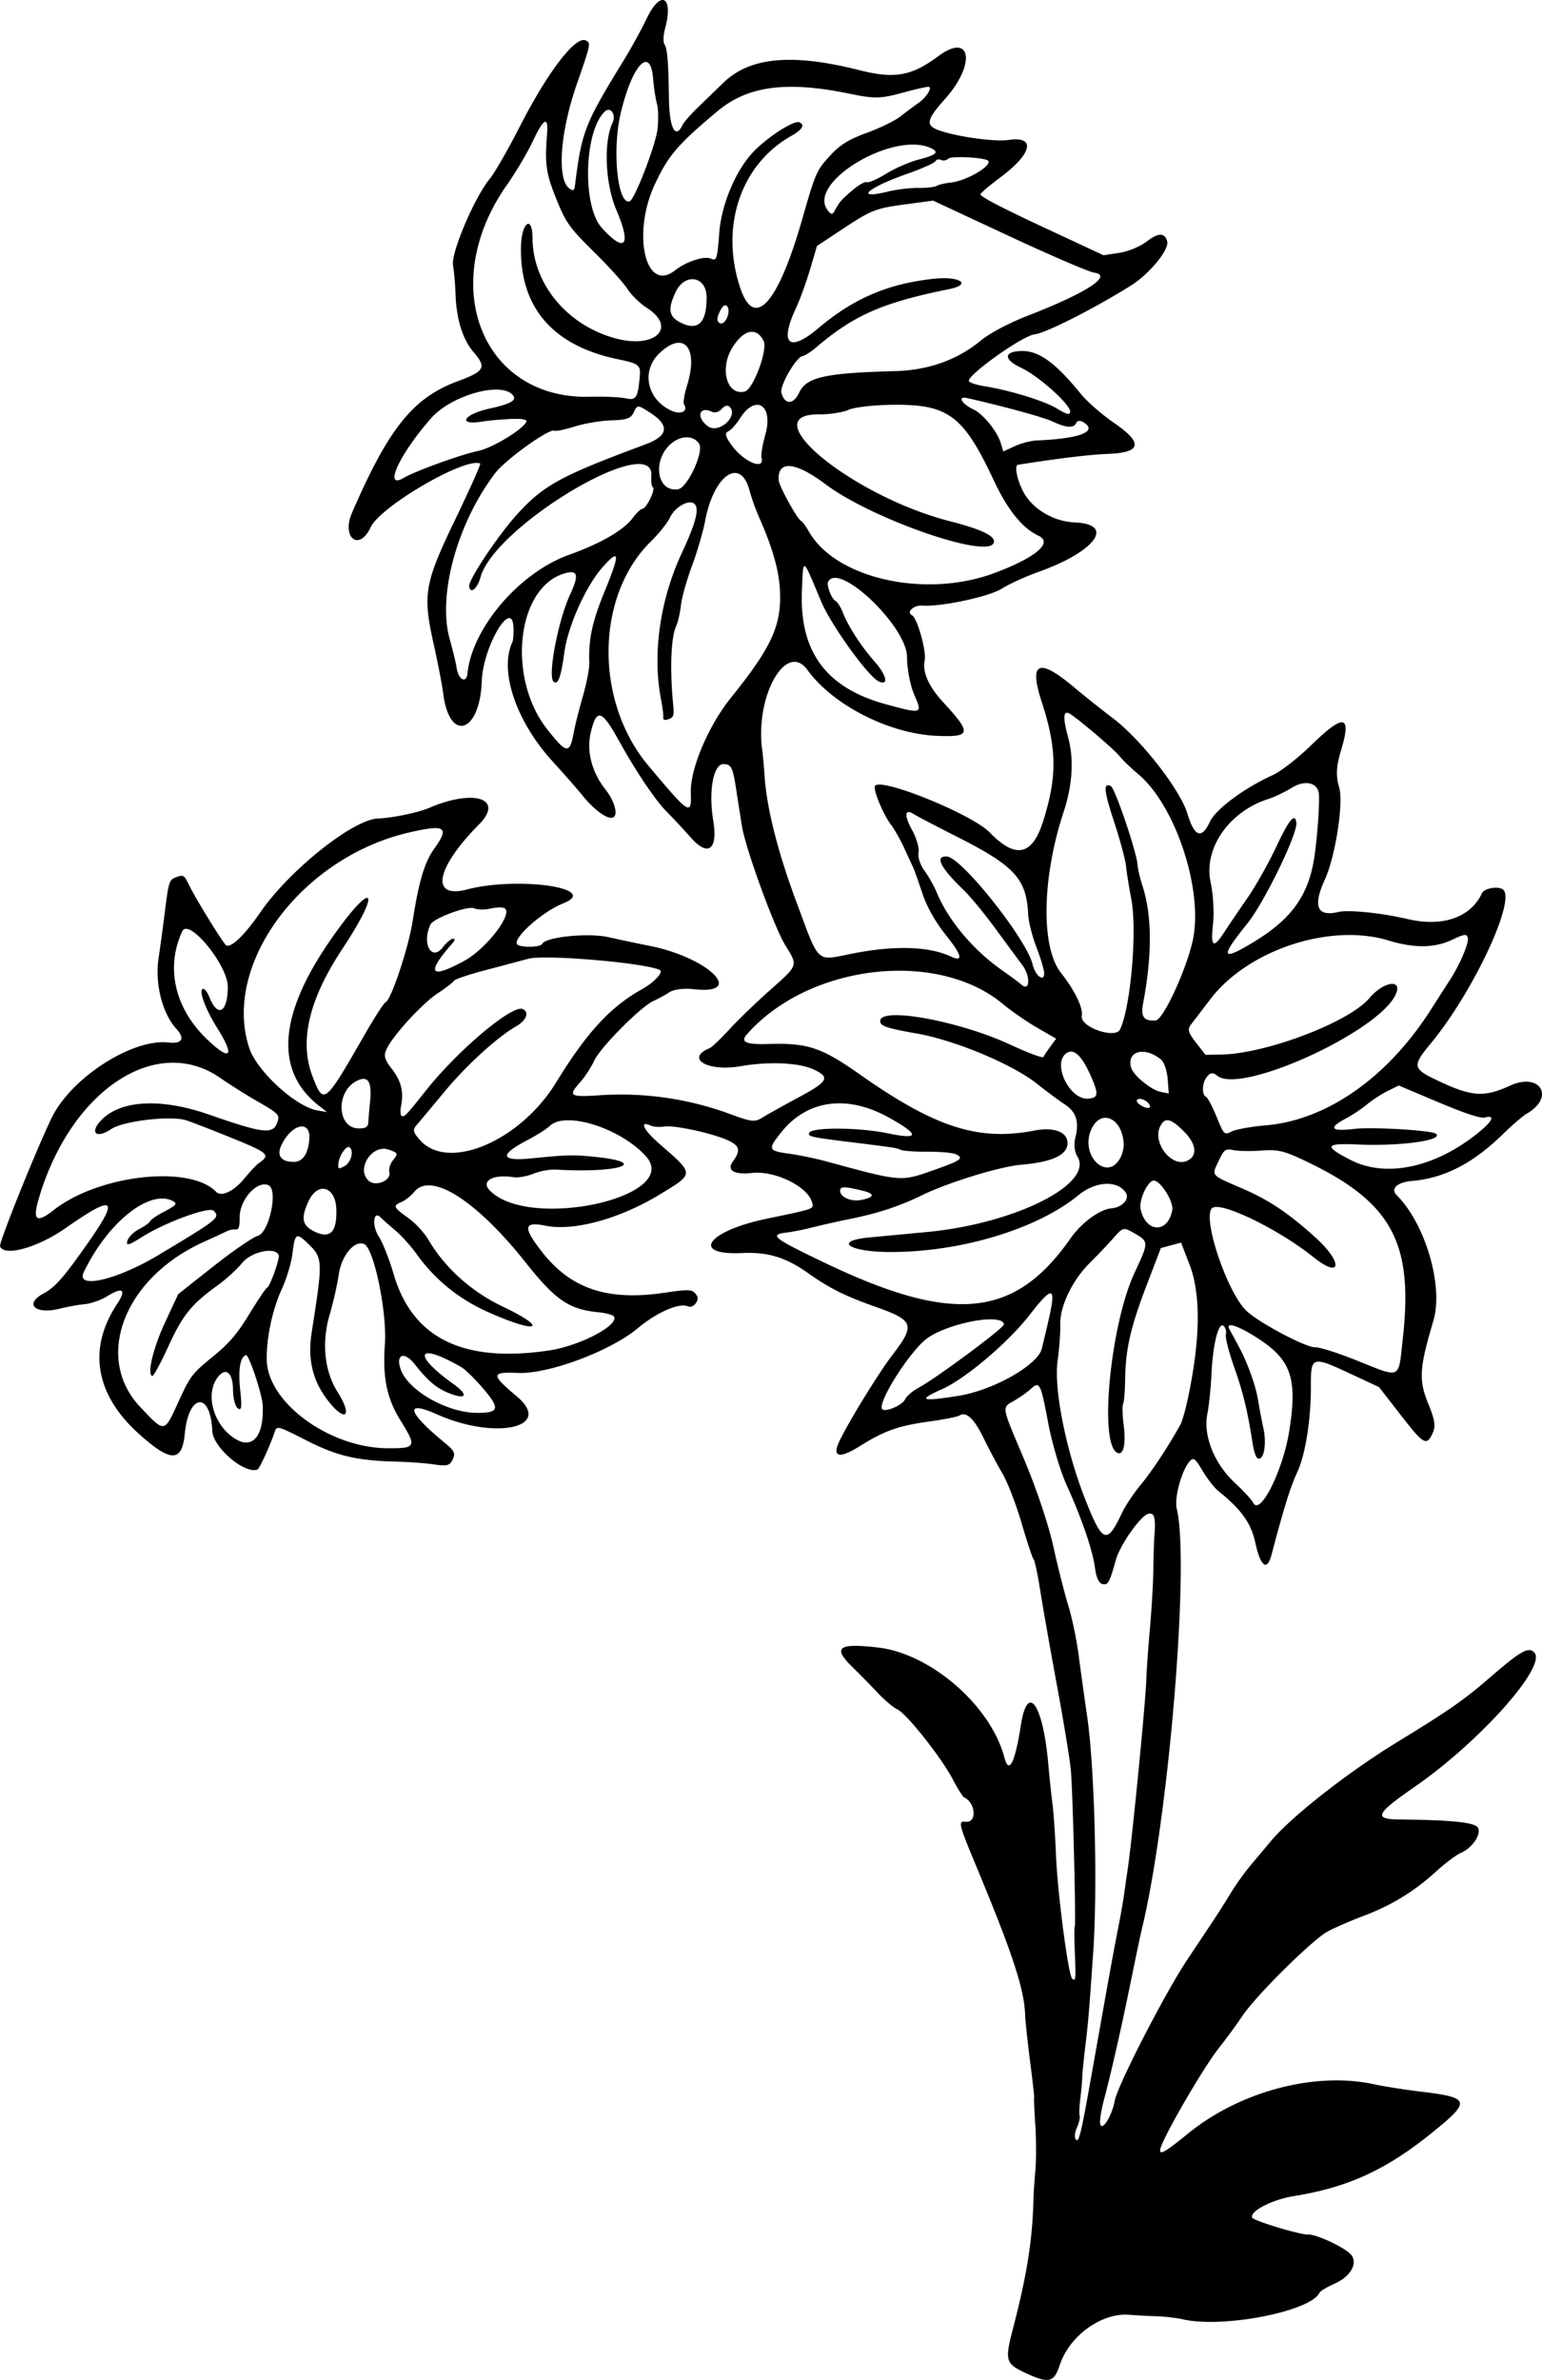 <?xml version="1.0"?>
<svg xmlns="http://www.w3.org/2000/svg" width="449.18" height="693.163" viewBox="0 0 449.18 693.163">
  <path d="M416.15 621.946c-12.786 10.2-23.894 15.207-39.125 17.64-6.396 1.02-12.97 4.39-12.278 6.291.327.9 14.07 5.057 16.31 4.934 2.466-.136 11.094 3.972 12.62 6.008 1.887 2.518-.387 6.316-4.991 8.34-2.147.942-4.085 2.103-4.307 2.58-2.548 5.463-28.118 10.448-39.825 7.763-1.798-.413-5.332-.82-7.853-.905-2.52-.085-6.03-.27-7.798-.413-8.03-.646-17.387 6.123-20.187 14.604-1.707 5.172-3.176 5.511-10.032 2.314-5.767-2.689-6.022-3.583-3.642-12.753 4.18-16.107 5.763-26.203 6.016-38.378.023-1.127.265-4.61.537-7.741.271-3.13.265-9.133-.014-13.338-.279-4.206-.436-7.798-.35-7.984.087-.186-.438-4.904-1.165-10.486-.728-5.581-1.385-11.806-1.46-13.833-.273-7.29-3.743-17.848-13.856-42.148-5.58-13.409-5.753-14.105-3.447-13.848 3.337.372 2.952-5.52-.465-7.113-.4-.186-1.883-2.546-3.296-5.243-3.35-6.394-13.42-19.102-16.146-20.373-1.172-.547-3.767-2.74-5.765-4.874a260.02 260.02 0 00-7.194-7.334c-6.018-5.838-4.373-7.157 7.268-5.825 15.428 1.764 32.923 16.977 36.879 32.069 1.318 5.025 3.078 1.562 4.782-9.408 1.951-12.563 6.423-6.285 7.989 11.215.371 4.156.929 9.446 1.238 11.755.31 2.31.767 9.04 1.016 14.956.467 11.089 3.564 34.698 4.7 35.839 1.022 1.026 1.122.088.789-7.434-.173-3.9-.184-7.37-.025-7.71.385-.826-.547-38.515-1.121-45.364-.249-2.96-2.057-14.045-4.019-24.631-1.962-10.587-4.168-23.093-4.904-27.791-.735-4.698-1.609-8.83-1.941-9.18-.332-.351-1.912-5.106-3.511-10.567-1.6-5.46-4.11-11.965-5.582-14.454-1.47-2.489-3.931-7.11-5.467-10.268-2.77-5.694-5.089-7.866-7.036-6.587-.556.365-4.558 1.155-8.893 1.757-8.93 1.239-12.972 2.673-20.088 7.127-6.007 3.76-8.187 3.302-6.061-1.275 2.48-5.341 11.403-19.882 15.422-25.134 6.829-8.923 6.41-10.157-4.8-14.124-8.96-3.17-13.387-5.379-19.614-9.782-6.595-4.664-11.752-6.24-19.267-5.891-15.17.705-10.195-6.373 7.002-9.963 14.331-2.991 13.88-2.83 13.368-4.779-1.208-4.608-10.806-9.324-17.477-8.587-5.273.583-7.475-.735-5.59-3.347 2.31-3.2 1.995-4.567-1.417-6.139-4.486-2.065-15.539-4.47-18.547-4.035-1.418.206-3.142.11-3.832-.212-3.621-1.688-2.351 1.132 2.352 5.223 10.299 8.96 10.293 8.587.237 14.72-11.732 7.154-25.153 10.834-33.396 9.155-6.414-1.306-6.63.463-.94 7.718 8.377 10.68 19.036 14.236 35.461 11.828 7.724-1.133 8.373-1.075 9.606.853.852 1.333-1.131 3.77-2.535 3.116-2.543-1.186-9.064 1.636-14.743 6.38-7.944 6.635-26.01 13.37-34.835 12.987-7.928-.345-7.966.442-.337 6.857 10.762 9.048-6.179 12.815-23.327 5.187-9.558-4.252-8.564-.617 2.26 8.259 2.863 2.348 3.219 3.08 2.376 4.885-.832 1.785-1.686 2.02-5.339 1.468-2.391-.362-7.338-.734-10.993-.827-11.79-.3-17.373-1.626-26.542-6.303-7.95-4.055-8.385-4.175-8.949-2.47-1.325 4.01-4.462 10.864-5.073 11.087-3.774 1.373-12.947-6.483-13.152-11.265-.497-11.585-6.879-10.93-7.999.82-.804 8.428-4.142 8.399-13.548-.12-12.552-11.367-14.748-24.712-6.193-37.624 2.812-4.244 1.713-5.126-2.86-2.296-1.794 1.111-4.727 2.151-6.518 2.312-1.79.16-5.089.753-7.33 1.316-7.055 1.773-10.434-1.296-4.804-4.363 3.569-1.944 5.897-4.599 13.28-15.138 9.007-12.86 7.352-13.849-6.693-4.001-8.177 5.733-18.023 8.466-19.155 5.316-.361-1.004 10.56-28.158 15.038-37.388 5.663-11.674 23.503-23.17 34.064-21.948 3.93.454 4.853-1.152 2.276-3.965-4.093-4.466-6.287-13.095-5.21-20.485.553-3.789 1.25-8.869 1.55-11.29 1.424-11.493 1.464-11.629 3.715-12.448 1.989-.724 2.201-.592 3.574 2.226 2.023 4.153 10.134 17.312 10.887 17.664 1.543.72 5.343-2.98 10.065-9.8 8.434-12.184 26.9-26.878 34.106-27.142 4.15-.151 11.759-1.723 14.908-3.08 13.11-5.648 21.995-2.712 14.547 4.807-12.603 12.724-14.276 21.75-3.51 18.94 14.883-3.885 39.169-.373 28.02 4.053-5.991 2.378-14.635 10.03-13.42 11.882.68 1.036 6.816.975 7.305-.073.948-2.033 13.448-3.304 19.364-1.968 3.432.774 8.798 1.911 11.925 2.526 17.19 3.381 28.318 14.386 12.754 12.611-2.813-.32-5.687.06-7.023.929-1.243.809-3.29 1.925-4.546 2.48-3.673 1.62-15.454 13.472-17.277 17.38-.909 1.95-2.786 4.82-4.173 6.376-3.541 3.977-3.013 4.315 5.846 3.733a91.949 91.949 0 0137.936 5.502c6.162 2.282 7.168 2.391 9.35 1.013 1.346-.85 6.086-3.498 10.534-5.886 8.691-4.665 9.322-5.857 4.323-8.17-4.234-1.96-13.079-2.34-21.234-.912-9.552 1.672-16.251-2.265-8.961-5.266.615-.253 3.158-2.68 5.65-5.39 2.492-2.712 7.685-7.738 11.542-11.169 8.771-7.805 8.578-7.263 4.79-13.463-3.277-5.364-11.543-28.1-12.609-34.684-.332-2.053-1.035-6.54-1.561-9.973-1.09-7.102-1.45-7.895-3.665-8.05-3.07-.215-4.565 7.74-3.11 16.544 1.392 8.432-1.533 10.578-6.58 4.827-1.99-2.267-5.11-5.61-6.935-7.429-3.234-3.225-9.016-11.788-13.778-20.406-5.23-9.468-6.695-9.936-8.405-2.686-1.271 5.392.305 11.506 4.256 16.502 2.574 3.255 3.745 7.222 2.393 8.109-1.439.945-5.449-1.85-9.053-6.312-1.578-1.952-5.49-6.414-8.693-9.916-10.64-11.633-15.627-26.38-11.739-34.72.259-.554.41-2.462.338-4.24-.364-8.885-8.89 5.471-9.244 15.567-.533 15.17-9.426 18.015-11.237 3.595-.311-2.473-1.524-8.782-2.696-14.019-3.34-14.93-2.837-17.873 6.312-36.887 4.192-8.713 7.417-15.936 7.168-16.053-4.27-1.99-29.067 12.436-31.93 18.577-3.324 7.127-8.568 3.043-5.422-4.222 10.679-24.66 17.781-33.506 30.774-38.33 7.927-2.942 8.5-4 4.605-8.524-3.132-3.637-4.985-9.632-5.221-16.887-.094-2.889-.422-6.644-.728-8.346-.645-3.59 6.283-19.877 10.745-25.257 1.36-1.64 5.261-8.434 8.667-15.095 8.168-15.975 16.266-26.55 19.26-25.155 1.524.711 1.445 1.094-2.617 12.745-4.878 13.987-5.849 27.696-2.154 30.391 1.04.759 1.436.562 1.607-.802 1.997-15.89 2.765-17.858 14.277-36.634 2.17-3.54 5.151-8.966 6.624-12.058 4.076-8.56 7.89-6.513 5.363 2.879-.507 1.882-.597 3.934-.201 4.561.873 1.382 1.164 4.898 1.335 16.161.127 8.29 1.93 11.688 3.928 7.402.361-.775 2.355-3.054 4.43-5.065l7.471-7.236c7.752-7.506 19.97-8.646 39.589-3.693 10.325 2.606 15.21 1.747 23.011-4.047 9.635-7.155 11.085 2.299 1.92 12.52-4.946 5.52-5.523 7.35-2.722 8.637 4.335 1.991 16.942 3.888 21.41 3.221 7.883-1.177 6.746 4.008-2.369 10.798-3.031 2.258-5.698 4.505-5.926 4.994-.275.592 5.656 3.72 17.703 9.338l18.117 8.448 4.622-.69c2.543-.38 6.116-1.856 7.94-3.28 3.39-2.646 5.328-2.66 6.006-.043.623 2.403-5.188 9.476-10.546 12.835-10.632 6.667-24.884 13.884-28.1 14.23-3.498.377-19.727 11.94-19.116 13.621.16.439 2.147 1.095 4.415 1.46 7.613 1.22 17.576 4.284 21.265 6.539 2.805 1.714 3.693 1.933 3.808.937.23-2.005-9.163-10.445-14.282-12.832-5.112-2.384-5.123-4.72-.022-4.883 5.099-.163 9.984 3.34 17.407 12.483 1.82 2.242 6.13 6.012 9.578 8.378 8.68 5.956 8.148 8.744-1.734 9.107-5.131.188-14.452 1.316-26.143 3.164-1.339.211.16 6.025 2.382 9.243 2.985 4.323 8.625 7.33 14.168 7.555 11.963.486 5.965 8.559-10.753 14.473-3.58 1.267-8.283 3.418-10.45 4.78-3.81 2.396-17.795 5.374-23.333 4.97-2.394-.176-4.644 1.98-2.91 2.787 1.537.717 4.31 10.598 3.719 13.244-.721 3.222 1.184 7.55 5.276 11.984 8.515 9.229 8.316 10.347-1.766 9.915-13.828-.593-30.25-8.955-37.633-19.162-6.218-8.598-15.371 7.637-13.19 23.394.187 1.348.493 4.75.68 7.558.617 9.25 3.864 22.091 9.226 36.486 6.885 18.483 5.59 17.282 16.315 15.149 12.223-2.432 22.297-2.14 28.666.83 3.79 1.768 3.324-.331-1.38-6.202-3.086-3.852-5.582-8.292-6.911-12.293-1.145-3.445-2.317-6.755-2.606-7.356a574.085 574.085 0 01-2.57-5.579c-1.126-2.467-2.912-5.624-3.97-7.016-2.216-2.917-5.155-10.018-4.621-11.163 1.285-2.757 28.186 8.101 33.424 13.491 7.598 7.818 12.427 6.774 15.611-3.374 4.08-13.005 3.97-21.093-.477-34.72-3.78-11.585-.89-12.874 9.425-4.204 3.038 2.553 8.077 6.567 11.2 8.92 8.273 6.235 19.704 20.849 21.84 27.918 2.041 6.763 4.134 7.517 6.539 2.36 1.709-3.666 9.966-9.802 18.28-13.585 2.435-1.108 7.378-4.96 11.42-8.898 9.35-9.11 11.627-8.685 8.535 1.596-1.457 4.845-1.58 7.366-.536 11.003 1.284 4.47-1.166 20.061-4.193 26.682-3.58 7.833-2.31 10.923 3.896 9.471 3.024-.707 12.504.261 20.241 2.068 10.171 2.374 18.32-.465 21.615-7.533.714-1.531 5.066-2.195 6.263-.955 3.44 3.562-8.977 29.885-20.972 44.456-5.843 7.098-5.732 7.55 2.845 11.55 8.96 4.178 12.73 4.374 19.93 1.037 8.857-4.104 13.37 3.273 4.97 8.121-1.13.653-4.27 3.353-6.977 6.001-8.63 8.444-17.058 12.784-26.37 13.578-4.405.376-6.43 2.262-4.498 4.19 8.33 8.314 13.639 26.444 10.676 36.46-4.153 14.046-4.344 17.347-1.415 24.472 1.826 4.44 2.103 6.368 1.194 8.316-1.797 3.855-2.594 3.403-9.356-5.312l-6.263-8.073-8.892-4.146c-10.542-4.915-11.014-4.755-10.967 3.724.054 9.76-1.578 20.07-4 25.274-1.972 4.235-3.871 10.335-7.446 23.909-1.318 5.005-3.2 3.613-4.76-3.52-1.237-5.665-4.073-9.617-10.724-14.947-1.156-.926-3.213-3.554-4.57-5.839-2.103-3.537-2.64-3.99-3.619-3.045-2.351 2.27-4.752 10.762-3.957 13.992 3.86 15.677-2.385 90.627-10.222 122.682-.312 1.277-1.737 8.06-3.166 15.075-2.749 13.489-5.675 26.38-7.802 34.37-.706 2.653-1.222 5.664-1.146 6.691.23 3.12 3.362-1.56 4.295-6.42.881-4.592 14.49-31.061 21.057-40.957 2.018-3.04 5.094-7.658 6.835-10.26 1.74-2.602 4.373-6.727 5.85-9.168 1.476-2.44 4.093-6.108 5.814-8.15 1.722-2.042 4.372-5.196 5.89-7.009 6.008-7.174 22.33-19.988 36.583-28.72 15.898-9.739 19.446-12.218 27.766-19.403 8.476-7.32 10.736-8.568 12.4-6.845 3.8 3.933-15.911 26.043-34.957 39.214-11.216 7.757-11.96 9.352-4.396 9.426 15.518.153 22.232.869 22.98 2.45.948 2.005-1.778 5.915-5.114 7.336-1.275.543-4.497 2.973-7.16 5.4-6.39 5.822-12.941 9.823-21.181 12.934-3.708 1.4-8.366 3.422-10.351 4.494-4.454 2.405-20.92 18.708-24.852 24.605-1.591 2.387-4.641 6.55-6.777 9.253-4.88 6.172-17 27.181-17.182 29.785-.108 1.546 1.546.576 8.018-4.702 15.16-12.365 37.079-18.188 54.303-14.429 2.84.62 9.008 1.59 13.706 2.155 14.598 1.757 14.76 2.707 2.179 12.742zm-98.117-18.022c5.376-30.258 6.409-35.958 7.604-41.969.673-3.384 1.44-7.681 1.704-9.549.265-1.868.77-5.356 1.123-7.752 1.39-9.426 5.286-49.208 5.474-55.892.063-2.246.53-8.778 1.037-14.515.507-5.737.953-13.443.99-17.124.038-3.68.188-8.265.335-10.188.38-4.993-.073-6.485-1.827-6.025-2.272.596-8.205 9.04-9.435 13.43-1.874 6.689-2.277 7.408-3.924 7.012-1.011-.244-1.776-1.89-2.13-4.582-.686-5.24-3.802-14.369-8.245-24.16-1.886-4.156-4.308-12.315-5.418-18.251-2.157-11.532-2.5-12.198-5.054-9.828-.918.852-2.99 2.33-4.602 3.285-3.953 2.339-4.154 1.038 2.671 17.25 3.59 8.526 7.101 19.018 8.536 25.507 1.34 6.062 3.3 13.789 4.352 17.17 1.054 3.382 2.402 9.867 2.996 14.41.594 4.545 1.7 12.498 2.455 17.675 2.184 14.95 3.084 49.595 1.782 68.606-1.18 17.226-1.464 20.623-2.288 27.38-.493 4.037-.91 8.265-.929 9.394-.017 1.13-.26 3.81-.538 5.956-.278 2.146-.37 4.407-.205 5.024s-.19 2.17-.786 3.451c-.598 1.281-.778 2.8-.4 3.374.915 1.395 1.511-1.013 4.722-19.089zm90.622-214.278c3.135-28.2-3.47-39.891-29.359-51.963-5.495-2.563-7.211-2.934-11.91-2.581-3.02.227-6.657.169-8.083-.13-2.352-.49-2.757-.187-4.367 3.267-2.015 4.32-2.43 3.86 7.241 8.046 7.503 3.248 13.158 7.048 20.937 14.067 8.184 7.384 7.72 12.374-.537 5.774-10.371-8.29-27.25-16.43-29.52-14.237-2.953 2.853 4.61 25.09 10.233 30.091 4.067 3.617 17.3 10.566 19.852 10.425 1.186-.065 6.431 1.585 11.657 3.668 13.677 5.45 12.473 6.009 13.856-6.427zm23.874-64.17c-1.219.32-5.776-1.176-13.462-4.418l-11.62-4.901-3.23 1.597c-1.776.879-4.487 2.64-6.024 3.915-1.537 1.274-4.243 3.082-6.014 4.017-5.327 2.812-4.58 3.933 2.084 3.127 5.284-.64 22.672.367 24.004 1.39 2.479 1.903-10.433 3.686-22.687 3.133-9.636-.435-10.064.447-2.18 4.494 9.964 5.115 23.63 2.488 35.931-6.906 5.282-4.033 6.643-6.353 3.198-5.449zm-56.948 91.159c2.321-14.773.609-20.233-8.22-26.21-6.04-4.09-10.526-5.719-9.262-3.364l2.736 5.076c2.68 4.97 5.053 11.663 5.73 16.156.23 1.53.893 5.016 1.474 7.749 1.008 4.745.073 9.523-1.702 8.695-.461-.215-1.1-2.087-1.422-4.16-1.504-9.702-2.746-14.86-5.373-22.304-1.562-4.427-2.667-8.74-2.456-9.583.21-.844-.069-1.963-.621-2.485-1.482-1.403-3.162 5.218-3.57 14.068-.182 3.949-.722 9.15-1.2 11.557-1.256 6.319 2.007 14.454 8.057 20.088 2.533 2.36 4.915 4.944 5.293 5.743 1.946 4.114 8.705-9.376 10.536-21.026zm52.005-143.325c-.215-1.388-.966-1.334-4.4.315-5.251 2.52-11.103 2.608-18.766.28-16.99-5.16-40.924 2.755-51.892 17.16-2.397 3.149-4.934 6.47-5.638 7.381-1.036 1.342-.752 2.33 1.495 5.21l2.773 3.552 4.6-.073c12.99-.207 37.248-9.432 43.103-16.391 4.19-4.981 9.868-5.753 7.671-1.043-5.092 10.921-45.131 29.137-51.92 23.622-1.272-1.033-1.989-.974-3.002.248-1.45 1.75-1.616 5.276-.277 5.9.462.215 1.835 2.815 3.051 5.777 2.202 5.36 2.222 5.38 4.448 4.277 1.23-.61 5.705-1.407 9.946-1.773 17.728-1.527 35.383-13.9 47.99-33.627 2.38-3.726 4.909-7.667 5.62-8.758 2.767-4.252 5.446-10.464 5.198-12.057zM346.09 407.02c3.592-17.08 3.736-30.09.428-38.689l-2.472-6.422-2.947.793-2.948.792-4.194 10.974c-4.653 12.175-6.097 18.544-6.21 27.39-.042 3.268-.304 6.43-.582 7.026-.278.596-.202 3.428.17 6.292.75 5.793-.209 9.212-2.177 7.762-4.99-3.677-1.533-37.519 5.336-52.25 4.258-9.13 4.262-9.058-.569-11.79-2.617-1.481-2.899-1.394-5.648 1.747-1.59 1.818-4.655 5.044-6.81 7.168-5.121 5.051-8.804 12.766-8.618 18.055.077 2.176-.272 6.883-.775 10.46-1.149 8.18 2.455 26.208 8.084 40.44 5.045 12.754 6.282 13.198 10.683 3.837.957-2.032 3.448-5.758 5.539-8.279 3.257-3.927 8.358-11.686 11.527-17.53.492-.909 1.475-4.408 2.183-7.775zm-4.612-54.61c.428-2.425-3.312-8.419-5.341-8.561-1.745-.122-4.447 5.682-3.874 8.324 1.508 6.962 8 7.129 9.215.237zm3.56-22.704c-4.076-4.12-5.761-4.471-7.151-1.491-2.13 4.568 3.203 11.593 7.59 9.997 3.39-1.235 3.205-4.822-.44-8.506zm37.548-78.415c.92-4.835 1.843-16.21 1.617-19.934-.207-3.398-4.026-4.333-7.887-1.931-1.992 1.24-5.067 2.711-6.832 3.27-11.446 3.63-18.948 14.427-16.835 24.23.743 3.444 1.064 8.83.715 11.971-.77 6.933.03 7.575 3.256 2.612 1.349-2.074 4.403-6.585 6.788-10.024 2.385-3.44 6.17-10.169 8.413-14.955 3.696-7.89 5.44-9.954 5.803-6.869.378 3.21-9.379 23.245-14.273 29.31-7.966 9.87-7.636 11.095 1.505 5.598 10.824-6.51 15.775-13.01 17.73-23.278zm-54.658 96.055c-2.408-3.668-8.793-3.34-13.716.706-11.988 9.853-34.115 16.577-54.63 16.601-12.301.015-17.09-3.252-6.243-4.26 2.813-.263 10.292-.964 16.62-1.56 25.691-2.421 48.82-14.028 43.873-22.018-.81-1.308-1.069-3.572-.612-5.354 1.21-4.72.315-7.604-3.036-9.792-1.643-1.073-5.367-3.837-8.275-6.142-7.032-5.573-23.725-12.548-34.628-14.47-9.196-1.621-11.017-2.259-10.86-3.802.412-4.068 23.244.179 38.038 7.075 5.024 2.342 9.29 3.924 9.481 3.515.19-.409 1.104-1.774 2.03-3.033l1.682-2.29-5.575-3.228c-3.066-1.775-7.516-4.852-9.89-6.838-19.196-16.066-56.726-11.62-74.652 8.845-1.924 2.197-.189 2.967 6.224 2.765 11.471-.363 15.497.972 26.694 8.853 21.97 15.463 34.536 19.506 50.846 16.36 5.565-1.074 9.493.322 9.664 3.434.197 3.569-4.243 5.723-13.403 6.503-6.264.533-21.05 5.057-28.812 8.815-6.936 3.358-13.026 5.364-21.356 7.033-3.213.644-7.927 1.704-10.477 2.355-2.55.652-6.017 1.35-7.705 1.55-5.262.624-4.126 1.543 10.71 8.669 37.622 18.068 55.662 16.323 71.92-6.957 3.21-4.594 8.514-8.473 11.992-8.768 3.098-.263 5.306-2.725 4.097-4.567zm10.245-38.78c-4.752-3.86-9.965-2.479-8.71 2.308.598 2.279 5.866 6.611 8.705 7.158l2.29.442-.326-4.29c-.18-2.36-1.06-4.888-1.96-5.618zm-32.835 76.406c2.435-10.49 1.46-10.848-5.424-1.984-6.23 8.02-18.684 18.567-25.537 21.625-7.202 3.213-6.13 3.651 4.741 1.938 9.711-1.53 22.223-8.384 24.213-13.263.097-.239 1-3.981 2.007-8.316zm27.886-64.635c-.907-.423-1.827-.387-2.045.08-.218.468.582 1.306 1.778 1.864 1.233.575 2.119.54 2.045-.08-.07-.603-.87-1.441-1.778-1.864zm-5.892 12.772c-.413-7.48-6.577-10.303-9.379-4.294-3.594 7.708 4.691 15.707 8.503 8.21.542-1.065.936-2.827.876-3.916zm20.054-58.924c3.338-14.429-4.838-39.547-15.873-48.762-2.047-1.71-4.478-4.055-5.4-5.212-1.661-2.082-12.942-11.633-14.72-12.461-1.703-.795-1.777 1.357-.242 7.03 1.728 6.387 1.273 13.834-1.325 21.72-6.326 19.195-6.659 39.382-.773 46.838 4.018 5.09 6.512 10.239 6.07 12.532-.626 3.246 9.826 6.886 11.188 3.897 3.117-6.842 4.982-28.933 3.212-38.05-.668-3.44-1.346-7.69-1.507-9.446-.162-1.756-1.687-7.441-3.389-12.635-3.097-9.446-3.32-11.748-1.036-10.683 1.215.567 7.618 19.5 7.786 23.02.049 1.022.703 3.773 1.453 6.115 2.754 8.59 2.816 19.94.185 33.963-.772 4.12.091 5.348 3.625 5.155 2.132-.116 8.704-14.194 10.746-23.021zm-55.767 110.549c-3.763-1.721-16.932 1.454-21.804 5.256-4.87 3.8-13.82 17.827-12.931 20.267.482 1.327 5.9-.842 6.77-2.71.433-.926 2.222-2.454 3.977-3.396 4.89-2.624 23.992-16.748 24.746-18.298.17-.347-.171-.851-.758-1.12zm26.41-70.739c-2.803-6.519-5.24-8.864-7.472-7.19-4.058 3.04.958 13.46 6.337 13.164 2.989-.165 3.186-1.202 1.134-5.974zm-39.611 22.162c-.893-.416-4.582-.74-8.198-.72-3.616.02-7.122-.219-7.79-.53-1.276-.594-1.752-.666-16.346-2.475-9.705-1.203-10.851-1.477-10.372-2.483.812-1.703 14.487-1.621 22.958.137 9.177 1.906 9.312.478.428-4.505-12.269-6.882-23.969-5.309-31.563 4.242-3.958 4.977-3.808 5.35 2.484 6.214 2.809.386 7.585 1.375 10.615 2.2 21.959 5.973 21.71 5.951 31.075 2.658 8.307-2.922 9.22-3.567 6.709-4.738zm23.434-60.448c-1.197-3.118-2.252-7.334-2.344-9.368-.47-10.347-3.907-14.119-20.53-22.534-6.214-3.145-11.974-6.158-12.8-6.696-2.65-1.724-2.857.371-.464 4.69 1.28 2.31 2.113 5.225 1.853 6.48-.27 1.3.47 3.573 1.72 5.281 1.205 1.649 2.848 4.585 3.65 6.525 3.288 7.945 10.54 16.58 18.798 22.378 2.46 1.728 5.078 3.673 5.816 4.324 2.482 2.184 2.687-2.479.252-5.712-1.23-1.633-4.804-6.476-7.943-10.762-3.138-4.286-7.25-9.272-9.137-11.079-6.805-6.514-8.554-10.028-4.863-9.77 4.304.302 23.229 24.14 24.931 31.406.809 3.45 3.553 5.39 3.357 2.373-.066-1.026-1.1-4.417-2.296-7.536zm-50.478 71.106c-5.333-1.292-6.49-1.319-6.628-.153-.225 1.889 3.073 3.416 6.099 2.825 3.915-.766 4.12-1.802.529-2.672zm51.136-190.79c-4.702-2.194-8.963-7.46-13.003-16.078-8.89-18.958-13.231-22.212-29.437-22.055-5.406.052-11.196.71-12.866 1.463-1.67.752-5.557 1.35-8.637 1.328-19.586-.137 9.897 23.906 38.182 31.137 9.56 2.444 13.563 4.458 12.67 6.375-2.125 4.555-35.725-7.217-48.904-17.133-8.858-6.666-14.118-7.107-13.677-1.147.126 1.694 5.4 11.27 6.488 11.777.396.185 1.419 1.567 2.272 3.072 7.797 13.755 33.923 19.632 54.017 12.15 12.07-4.495 17.243-8.863 12.895-10.89zm13.28-32.93c-1.096-.721-1.929-.681-2.298.111-.734 1.573-2.88 1.426-6.96-.476-2.652-1.237-14.048-4.36-24.77-6.786-2.953-.669-1.682 1.652 1.809 3.303 2.828 1.338 6.87 6.311 7.933 9.758l.765 2.482 3.316-1.54c1.823-.848 4.734-1.599 6.468-1.67 12.33-.505 17.74-2.545 13.737-5.182zm-51.58 68.21c-.078-8.979-20.118-27.969-22.997-21.793-.473 1.013 1.066 4.975 2.124 5.468.565.263 1.534 1.774 2.154 3.356 1.626 4.156 5.332 9.867 9.41 14.506 3.433 3.904 4.014 6.987 1.057 5.608-3.112-1.45-13.91-16.466-16.789-23.345-5.519-13.189-5.164-12.994-5.574-3.058-.736 17.833 7.117 28.39 24.638 33.12 10.41 2.81 10.535 2.767 8.1-2.787-1.177-2.682-2.09-7.45-2.122-11.074zM178.826 383.4c-.297-.453-2.425-1.007-4.728-1.232-8.312-.81-12.336-3.572-20.86-14.321-14.477-18.255-27.73-26.684-32.568-20.713-.93 1.147-2.607 2.474-3.73 2.95-2.583 1.095-2.4 1.516 2.038 4.69 1.997 1.43 4.601 4.248 5.787 6.263 4.838 8.224 12.5 15.121 21.666 19.502 14.01 6.698 10.039 8.038-4.475 1.511-8.355-3.758-15.288-9.399-20.514-16.69-1.723-2.405-4.577-5.58-6.343-7.055-1.766-1.475-3.662-3.148-4.214-3.72-2.137-2.212-2.603 2.41-.557 5.527 1.127 1.718 3.078 6.644 4.335 10.947 5.468 18.724 20.222 25.98 45.272 22.267 8.976-1.33 20.544-7.409 18.89-9.926zm139.84-304.006c-1.471-.2-12.618-5-24.772-10.663L271.797 58.43l-8.675 1.171c-7.852 1.06-9.457 1.686-16.907 6.598l-8.231 5.428-2.012 6.82c-1.106 3.752-2.959 8.846-4.117 11.321-4.896 10.467-2.026 13.042 6.508 5.836 10.245-8.652 20.135-12.907 33.46-14.397 7.756-.868 11.536 1.615 4.597 3.018-19.316 3.906-27.584 7.528-38.633 16.923-1.567 1.332-3.359 2.482-3.981 2.556-1.846.217-6.725 8.637-6.189 10.68.928 3.54 3.517 3.537 5.168-.004 2.116-4.54 7.503-5.746 28.11-6.299 9.557-.256 18.06-3.3 24.776-8.868 2.596-2.152 8.313-5.171 13.887-7.332 16.998-6.59 24.829-11.708 19.106-12.489zm-130.59 257.283c-7.47-8.17-23.373-13.165-27.902-8.762-.883.857-3.826 2.722-6.542 4.145-8.33 4.363-7.894 6.215 1.247 5.308 10.546-1.047 12.152-1.084 18.5-.424 16.332 1.698 6.715 4.798-11.482 3.7-1.679-.1-4.621.44-6.54 1.202-1.917.761-4.446 1.226-5.619 1.032-5.983-.988-9.769 1.048-7.094 3.817 11.428 11.831 56.352 1.925 45.432-10.018zm-47.401 67.655c-2.336-2.724-5.13-5.467-6.21-6.094-12.943-7.528-14.689-3.949-2.377 4.874 4.39 3.146 3.868 4.625-.98 2.773-3.828-1.462-6.284-3.502-10.322-8.577-3.095-3.89-5.652-2.84-4.017 1.652 2.21 6.074 13.49 12.482 22.063 12.535 6.628.041 6.949-1.207 1.843-7.163zm51.489-121.843c-4.49-2.093-33.417-4.553-38.253-3.253-2.319.623-8.065 2.15-12.77 3.394-4.704 1.243-8.713 2.603-8.908 3.022-.195.418-2.324 2.06-4.732 3.65-4.566 3.012-13.033 12.264-14.912 16.294-.871 1.869-.573 2.998 1.491 5.643 2.772 3.55 3.572 6.71 2.752 10.859-.283 1.432-.2 2.751.185 2.93.79.369 1.269-.136 7.148-7.528 9.331-11.731 25.134-25.001 28.117-23.61 1.951.91 1.069 3.28-1.848 4.963-5.578 3.219-14.435 11.27-20.735 18.847-3.853 4.633-7.63 9.154-8.395 10.045-1.157 1.35-.963 2.091 1.157 4.42 8.235 9.042 29.06.157 39.502-16.856 8.983-14.637 15.84-22.08 25.078-27.217 3.558-1.98 6.349-5.031 5.123-5.603zm-75.514 131.199c-3.983-6.409-5.238-12.557-4.531-22.195.669-9.127-3.17-27.815-5.984-29.128-2.813-1.311-6.64 3.234-7.463 8.864-.434 2.965-1.614 8.182-2.624 11.594-2.406 8.136-1.553 16.53 2.299 22.62 4.47 7.069 2.315 9.043-2.768 2.536-4.512-5.776-6.017-12.06-4.78-19.953 3.33-21.249 3.31-21.646-1.311-26.04-3.208-3.052-3.56-2.795-4.299 3.132-.343 2.757-1.725 7.373-3.07 10.259-2.758 5.912-4.584 14.52-4.415 20.804.333 12.413 18.3 25.51 35.146 25.62 8.396.053 8.602-.387 3.8-8.113zm110.553-241.571c-.268-5.979-2.101-12.434-6.12-21.545-.969-2.194-2.21-5.682-2.758-7.75-2.608-9.833-10.387-4.53-12.896 8.792-.591 3.138-2.327 9.078-3.858 13.2-1.531 4.122-2.976 9.267-3.211 11.433-.235 2.167-.861 4.9-1.392 6.075-1.538 3.403-1.88 12.674-.851 23.091.29 2.932.08 3.565-1.332 4.034-1.275.424-1.65.271-1.574-.64.055-.658-.228-2.885-.63-4.948-2.596-13.359-.362-29.1 6.096-42.95 4.007-8.594 5.067-12.654 3.677-14.093-1.505-1.559-5.749.79-7.252 4.013-.691 1.483-3.173 4.58-5.515 6.881-16.113 15.84-16.464 46.472-.747 65.251 12 14.339 12.632 14.744 12.391 7.948-.243-6.862 5.097-19.514 11.693-27.7 11.842-14.697 14.731-20.988 14.279-31.092zm60.375-125.463c-1.874-.874-10.506-1.229-11.298-.465-.539.52-1.512.698-2.163.395-.651-.304-1.377-.138-1.612.367-.236.506-3.98 2.173-8.322 3.704-11.69 4.125-15.396 7.58-5.512 5.138 2.5-.617 6.492-1.096 8.871-1.065 2.38.032 4.763-.228 5.296-.578.534-.35 2.41-.796 4.172-.99 4.893-.541 12.852-5.44 10.568-6.506zm-16.405-3.512c-10.915-5.09-36.133 9.998-30.122 18.021 1.05 1.4 1.419 1.441 2.081.231 1.457-2.662 1.812-3.072 5.135-5.939 1.81-1.562 3.717-2.641 4.238-2.398.52.242 3.033-.852 5.583-2.432 2.55-1.58 6.78-3.432 9.4-4.114 5.315-1.384 6.202-2.195 3.685-3.369zm-48.236 83.461c2.445-8.666-2.844-11.986-7.442-4.67-1.042 1.657-2.544 3.32-3.337 3.696-1.112.525-.887 1.455.981 4.06 3.461 4.822 9.681 7.44 8.69 3.657-.211-.801.288-3.836 1.108-6.743zm47.676-101.307c-.276-.129-3.252.515-6.614 1.43-7.704 2.096-8.866 2.13-16.943.486-18.025-3.67-29.272-2.157-37.964 5.105-11.634 9.72-14.43 12.976-18.336 21.353-6.737 14.448-2.72 31.79 5.82 25.125 3.405-2.659 8.622-4.353 10.584-3.437 1.574.733 1.78.072 2.367-7.614.628-8.213 4.827-18.174 9.9-23.486 4.234-4.435 11.907-9.349 13.465-8.622 1.652.77.804 2.139-2.475 3.998-14.629 8.292-20.691 26.273-14.849 44.04 4.124 12.539 10.981 5.053 18.092-19.75 3.912-13.644 4.184-14.267 8.101-18.548 2.924-3.195 5.439-4.76 10.743-6.687 3.808-1.384 8.232-3.548 9.831-4.81 1.6-1.262 3.911-2.99 5.138-3.84 2.248-1.56 4.07-4.31 3.14-4.743zm-156.05 312.498c1.474-1.813 1.39-1.999-1.33-2.96-4.823-1.707-9.59 5.612-5.877 9.026 2.072 1.906 6.71-.033 6.055-2.53-.233-.89.28-2.46 1.153-3.536zm32.335-73.31c-.638-.297-2.489-.23-4.113.151-1.624.381-3.704.342-4.622-.086-1.838-.857-11.909 2.869-12.775 4.727-2.611 5.598.35 10.891 3.665 6.553.958-1.254 2.25-2.34 2.87-2.412.686-.08.653.405-.084 1.242-7.81 8.875-6.652 10.657 3.382 5.198 6.55-3.563 14.516-14.049 11.677-15.373zm75.545-165.19c-2.106-4.19-5.86-3.359-9.152 2.026-3.777 6.18-1.489 14.06 3.689 12.703 2.438-.64 6.73-12.21 5.463-14.73zm-145.92 310.02c-.144-3.262-4.053-14.956-4.897-14.649-1.685.613-2.283 4.271-1.657 10.135.544 5.105.409 6.152-.695 5.366-.754-.538-1.384-2.945-1.4-5.35-.034-4.95-2.003-6.706-4.32-3.853-3.984 4.904-1.409 14.194 5.026 18.127 5.074 3.1 8.334-.912 7.943-9.776zm135.953-290.9c-.52-.492-1.529-.189-2.246.677-.752.907-1.99 1.25-2.929.812-3.699-1.725-4.577 1.68-1.094 4.24 3.198 2.35 9.104-3.047 6.27-5.729zm-45.281 94.624c.35-1.893 1.521-6.522 2.602-10.285 1.08-3.763 1.92-8.087 1.865-9.609-.251-7.05.827-12.026 4.604-21.252 4.424-10.805 4.247-12.313-.78-6.64-4.839 5.462-10.084 17.18-11.1 24.8-.954 7.154-1.884 9.647-3.153 8.454-1.743-1.638 1.365-17.901 4.847-25.369 2.74-5.877 2.229-7.401-2.02-6.01-13.69 4.484-16.33 30.577-4.59 45.37 5.712 7.196 6.482 7.25 7.725.541zm36.486-83.712c-1.464-2.497-5.087-2.623-7.99-.277-5.814 4.697-4.476 14.414 1.851 13.441 2.685-.412 7.527-10.797 6.139-13.164zM97.966 352.09c-.237-6.558-5.392-8.011-8.068-2.274-2.358 5.057-1.907 7.191 1.892 8.963 4.467 2.083 6.416-.028 6.176-6.689zm3.84-17.94c-.921-.657-3.099 2.588-3.249 4.844-.102 1.541.047 1.596 1.776.652 1.937-1.058 2.862-4.506 1.474-5.495zm5.978-13.104c.6-6.02-.514-7.867-3.783-6.273-6.277 3.062-5.896 13.824.492 13.88 1.983.018 2.73-.443 2.792-1.722.048-.96.272-3.609.5-5.885zm82.39-179.131c-.364-.17-.56-1.659-.436-3.307.995-13.17-45.635 14.505-49.781 29.545-.928 3.368-3.001 4.998-3.286 2.583-.223-1.898 8.637-15.147 14.123-21.118 7.708-8.39 12.583-11.035 37.108-20.142 6.826-2.534 7.281-5.534 1.414-9.316-3.529-2.275-3.678-2.279-4.682-.124-.855 1.833-2.01 2.255-6.546 2.392-3.03.091-7.816.893-10.635 1.782-2.82.888-5.49 1.446-5.935 1.238-1.561-.728-14.287 8.407-17.347 12.452-11.075 14.643-16.772 35.607-13.143 48.369.885 3.109 1.779 6.83 1.987 8.27.504 3.487 2.843 4.66 3.158 1.586 1.36-13.294 15.152-29.372 29.637-34.551 9.233-3.302 15.925-7.195 18.583-10.813.997-1.356 2.24-2.516 2.765-2.578 1.183-.139 3.928-5.843 3.016-6.268zm9.067-24.16c-.301-.458.113-2.97.922-5.578 3.415-11.025-1.063-16.077-8.156-9.204-5.278 5.114-3.553 13.313 3.491 16.598 2.83 1.32 5.083.226 3.743-1.815zm12.483-28.64c-.59-.552-1.322.061-2.122 1.777-.844 1.811-.81 2.81.11 3.24 1.619.755 3.408-3.706 2.012-5.016zM81.189 365.582c-.922-2.536-7.948-1.06-10.647 2.236-1.54 1.88-4.69 4.774-7 6.433-7.793 5.592-10.312 8.713-14.594 18.083-2.197 4.807-4.281 8.606-4.632 8.442-1.504-.701.338-8.27 3.844-15.793l3.761-8.072 10.293-8.13c5.662-4.473 11.44-8.44 12.843-8.82 3.342-.9 6.035-13.41 3.174-14.745-3.305-1.54-8.452 4.179-8.417 9.354.02 2.808-.263 3.63-1.209 3.52-.678-.078-1.785.136-2.46.474-.675.339-3.768 1.769-6.874 3.178-23.193 10.523-32.045 33.737-18.352 48.127 7.166 7.53 6.865 7.574 11.075-1.633 3.393-7.424 3.973-8.187 9.849-12.983 4.92-4.015 7.207-6.676 10.79-12.553 2.501-4.102 4.833-7.558 5.182-7.68.815-.285 3.734-8.449 3.374-9.438zm39.008-97.273c1.836-11.746 3.46-17.172 6.348-21.209 4.485-6.268 3.165-7.084-7.468-4.617-31.328 7.269-54.425 38.422-46.487 62.704 2.208 6.752 13.536 17.14 19.88 18.227l2.793.479-2.277-1.772c-13.065-10.169-11.905-26.55 3.441-48.587 12.28-17.634 15.196-15.166 3.318 2.809-9.837 14.884-12.653 26.997-8.665 37.265 3.229 8.315 3.416 8.162 15.296-12.53 2.798-4.873 5.457-8.986 5.91-9.14 1.585-.54 6.68-15.761 7.91-23.63zM205.829 86.53c-.041-6.156-6.373-7.153-9.045-1.425-2.393 5.132-1.956 7.259 1.857 9.037 4.828 2.25 7.237-.3 7.188-7.612zM90.104 331.683c.415-5.665-5.244-4.336-8.16 1.916-1.386 2.973-.07 4.77 3.517 4.802 2.73.024 4.318-2.273 4.643-6.718zm96.267-222.216c.265-3.158-.287-3.573-6.466-4.86-18.906-3.937-28.5-15.094-28.149-32.734.142-7.119 3.341-9.473 3.371-2.48.057 13.306 10.153 25.44 24.293 29.196 11.57 3.073 17.882-3.257 8.942-8.967-1.926-1.23-4.449-3.7-5.605-5.49-1.157-1.79-5.603-6.7-9.881-10.909-6.986-6.873-8.1-8.458-10.935-15.55-2.916-7.297-3.275-9.917-2.575-18.826.406-5.174-1.018-4.411-4.127 2.213-1.589 3.384-4.988 9.13-7.553 12.77-20.483 29.052-7.35 62.554 24.199 61.73 4.123-.107 8.799.096 10.391.453 3.046.681 3.556-.134 4.095-6.546zM67.668 331.495c-5.617-2.29-11.678-4.636-13.47-5.214-4.451-1.435-18.238.184-21.802 2.56-4.794 3.197-6.529.687-2.231-3.226 5.8-5.282 17.306-5.666 30.636-1.023 16.425 5.72 18.897 5.947 20.141 1.846.519-1.708-.108-2.321-5.542-5.424-3.37-1.924-8.41-5.09-11.201-7.036-18.656-13.007-43.635 3.57-52.905 35.109-1.881 6.402-.688 7.308 4.383 3.328 13.071-10.26 39.597-13.244 47.253-5.318 1.546 1.6 5.205-.123 8.293-3.908 1.581-1.937 3.473-3.94 4.205-4.453 3.41-2.388 2.84-2.92-7.76-7.241zm-5.413 21.146c-1.28-1.325-13.986 3.299-20.759 7.555-4.094 2.572-4.855 2.775-4.377 1.163.318-1.072 1.839-2.587 3.38-3.366 1.54-.779 2.983-1.806 3.206-2.283.222-.477 1.944-1.675 3.827-2.662 3.995-2.094 4.334-2.541 2.555-3.371-6.826-3.183-18.869 6.598-25.689 20.864-2.416 5.054 9.586 2.291 21.775-5.013 17.458-10.462 18.002-10.898 16.082-12.886zM179.554 61.182c-3.25-7.586-3.785-19.741-1.121-25.454 1.115-2.392-.63-4.819-2.302-3.203-5.997 5.792-6.554 27.455-.87 33.781 6.824 7.595 8.754 5.291 4.293-5.124zm11.986-23.624c.296-2.707.22-6-.168-7.32-.388-1.318-.903-4.7-1.144-7.515-.82-9.591-6.212-3.602-9.477 10.529-2.481 10.74-.796 26.632 2.69 25.363 1.465-.533 7.598-16.478 8.099-21.057zm-42.748 84.472c-2.757.117-6.524.46-8.372.762-7.368 1.203-5.426-2.127 2.218-3.804 6.362-1.396 8.133-2.487 6.606-4.069-3.664-3.793-17.898.343-23.648 6.871-9.262 10.516-14.073 20.991-7.987 17.392 3.379-1.998 16.624-6.79 21.697-7.85 4.093-.854 12.912-6.176 13.99-8.442.342-.722-1.131-1.003-4.504-.86zM63.334 299.506c-3.458-5.482-5.52-11.042-4.265-11.499.462-.168 1.337.936 1.944 2.454 2.42 6.055 5.287 4.44 5.352-3.017.055-6.278-11.385-20.246-13.27-16.203-4.884 10.473-2.226 22.31 7.02 31.267 6.979 6.76 8.488 5.352 3.219-3.002z"/>
</svg>
